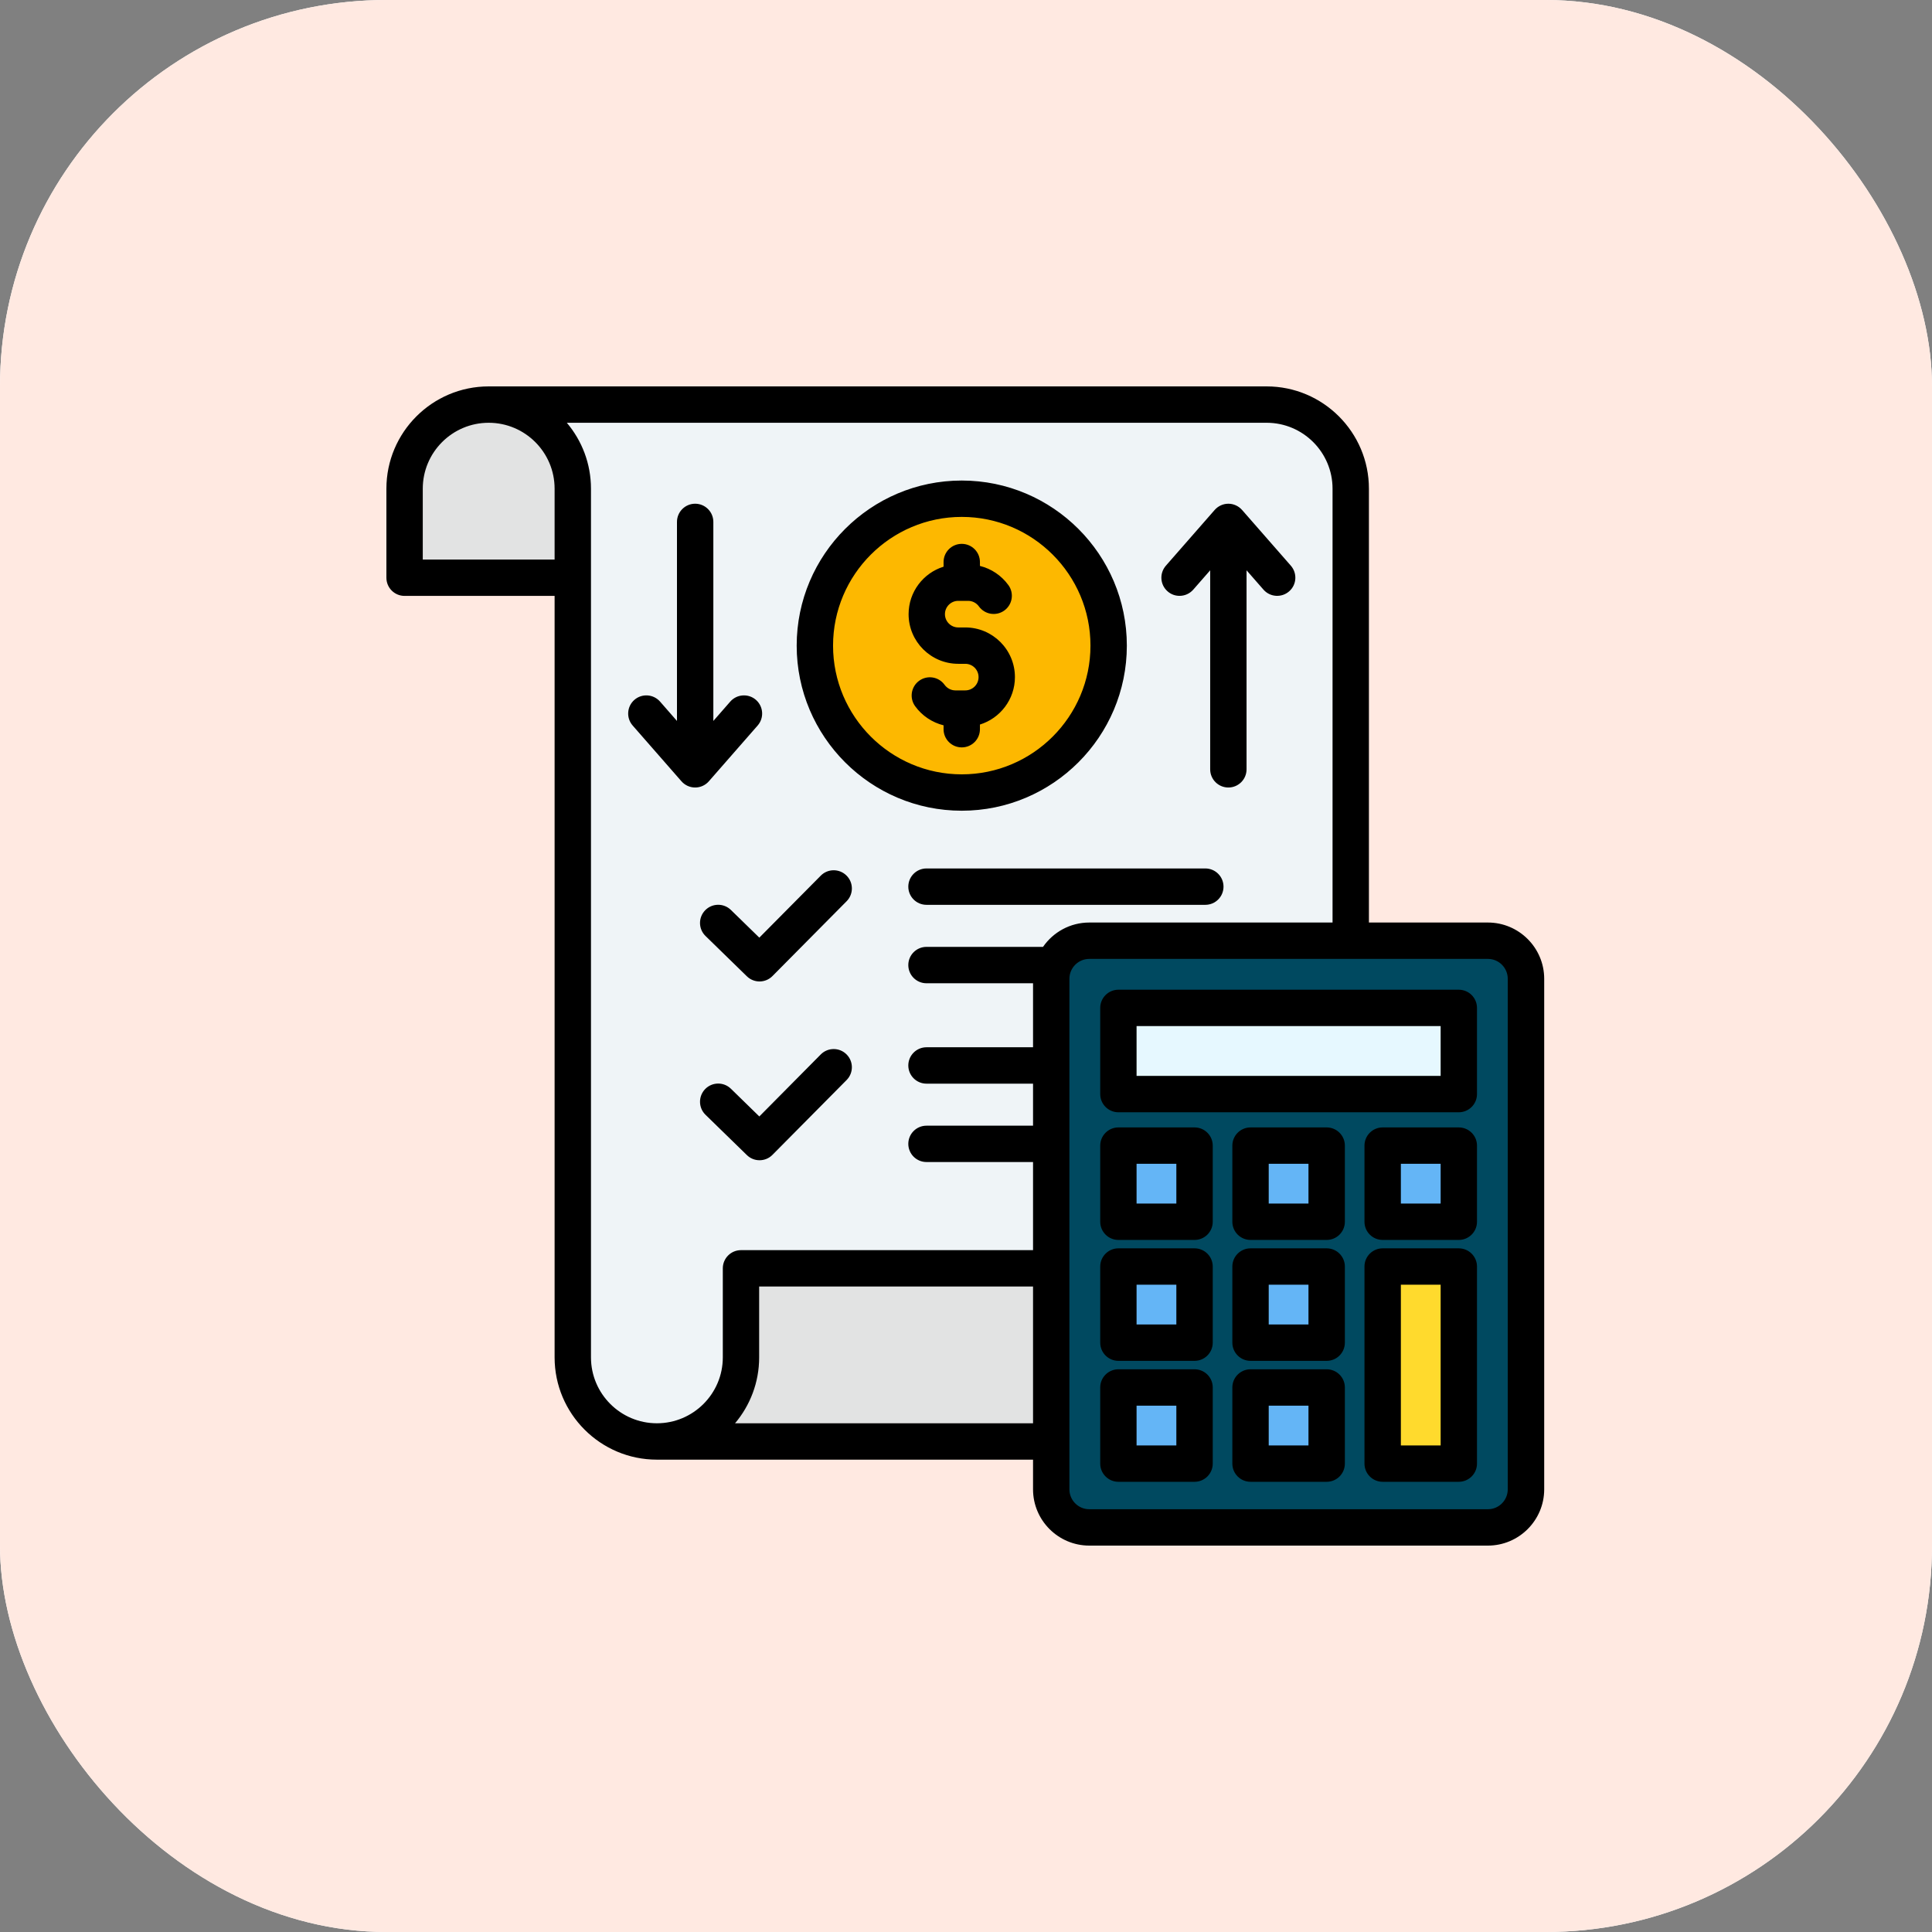 <svg width="80" height="80" viewBox="0 0 80 80" fill="none" xmlns="http://www.w3.org/2000/svg">
<rect x="0" y="0" width="80" height="80" fill="#808080" stroke="none"/>
<rect width="80" height="80" rx="16" fill="white"/>
<rect width="80" height="80" rx="16" fill="#FFE9E1"/>
<g clip-path="url(#clip0_5277_11982)">
<path fill-rule="evenodd" clip-rule="evenodd" d="M52.448 16.75C54.364 16.75 55.931 18.317 55.931 20.232V55.686H30.681V56.203C30.681 58.118 29.114 59.685 27.199 59.685C25.284 59.685 23.717 58.118 23.717 56.203C23.717 44.836 23.717 31.6 23.717 20.232C23.717 18.317 22.15 16.75 20.234 16.75H52.448V16.75Z" fill="#EFF4F7"/>
<path fill-rule="evenodd" clip-rule="evenodd" d="M20.232 16.75C22.148 16.75 23.715 18.317 23.715 20.232V23.919H16.75V20.232C16.75 18.317 18.317 16.75 20.232 16.75Z" fill="#E2E3E3"/>
<path fill-rule="evenodd" clip-rule="evenodd" d="M57.541 59.685C59.456 59.685 61.023 58.118 61.023 56.203V52.516H30.678V56.203C30.678 58.118 29.11 59.685 27.195 59.685H57.541Z" fill="#E2E3E3"/>
<path fill-rule="evenodd" clip-rule="evenodd" d="M45.104 38.951H61.608C62.475 38.951 63.185 39.66 63.185 40.527V61.668C63.185 62.535 62.475 63.245 61.608 63.245H45.104C44.237 63.245 43.527 62.535 43.527 61.668V40.527C43.527 39.66 44.237 38.951 45.104 38.951Z" fill="#004960"/>
<path fill-rule="evenodd" clip-rule="evenodd" d="M46.661 41.734H60.05C60.244 41.734 60.403 41.893 60.403 42.087V44.952C60.403 45.146 60.244 45.304 60.05 45.304H46.661C46.467 45.304 46.309 45.146 46.309 44.952V42.087C46.309 41.893 46.467 41.734 46.661 41.734Z" fill="#E6F8FF"/>
<path fill-rule="evenodd" clip-rule="evenodd" d="M46.661 60.602H49.109C49.303 60.602 49.461 60.443 49.461 60.249V57.802C49.461 57.608 49.303 57.449 49.109 57.449H46.661C46.467 57.449 46.309 57.608 46.309 57.802V60.249C46.309 60.443 46.467 60.602 46.661 60.602Z" fill="#64B5F6"/>
<path fill-rule="evenodd" clip-rule="evenodd" d="M52.13 60.602H54.577C54.772 60.602 54.93 60.443 54.93 60.249V57.802C54.93 57.608 54.772 57.449 54.577 57.449H52.13C51.936 57.449 51.777 57.608 51.777 57.802V60.249C51.777 60.443 51.936 60.602 52.13 60.602Z" fill="#64B5F6"/>
<path fill-rule="evenodd" clip-rule="evenodd" d="M46.661 55.596H49.109C49.303 55.596 49.461 55.438 49.461 55.243V52.796C49.461 52.602 49.303 52.443 49.109 52.443H46.661C46.467 52.443 46.309 52.602 46.309 52.796V55.243C46.309 55.437 46.467 55.596 46.661 55.596Z" fill="#64B5F6"/>
<path fill-rule="evenodd" clip-rule="evenodd" d="M52.13 55.596H54.577C54.772 55.596 54.93 55.438 54.93 55.243V52.796C54.93 52.602 54.772 52.443 54.577 52.443H52.13C51.936 52.443 51.777 52.602 51.777 52.796V55.243C51.777 55.437 51.936 55.596 52.13 55.596Z" fill="#64B5F6"/>
<path fill-rule="evenodd" clip-rule="evenodd" d="M46.661 50.588H49.109C49.303 50.588 49.461 50.43 49.461 50.236V47.788C49.461 47.594 49.303 47.435 49.109 47.435H46.661C46.467 47.435 46.309 47.594 46.309 47.788V50.236C46.309 50.43 46.467 50.588 46.661 50.588Z" fill="#64B5F6"/>
<path fill-rule="evenodd" clip-rule="evenodd" d="M52.13 50.588H54.577C54.772 50.588 54.93 50.43 54.93 50.236V47.788C54.93 47.594 54.772 47.435 54.577 47.435H52.13C51.936 47.435 51.777 47.594 51.777 47.788V50.236C51.777 50.43 51.936 50.588 52.13 50.588Z" fill="#64B5F6"/>
<path fill-rule="evenodd" clip-rule="evenodd" d="M57.603 50.588H60.05C60.244 50.588 60.403 50.43 60.403 50.236V47.788C60.403 47.594 60.244 47.435 60.05 47.435H57.603C57.409 47.435 57.25 47.594 57.25 47.788V50.236C57.25 50.43 57.409 50.588 57.603 50.588Z" fill="#64B5F6"/>
<path fill-rule="evenodd" clip-rule="evenodd" d="M57.603 60.601H60.05C60.244 60.601 60.403 60.443 60.403 60.249V52.794C60.403 52.6 60.244 52.441 60.05 52.441H57.603C57.409 52.441 57.25 52.6 57.25 52.794V60.249C57.25 60.443 57.409 60.601 57.603 60.601Z" fill="#FFDA2D"/>
<path d="M45.913 26.873C45.993 23.514 43.336 20.725 39.976 20.645C36.617 20.564 33.828 23.222 33.748 26.581C33.667 29.941 36.325 32.729 39.684 32.81C43.044 32.891 45.832 30.233 45.913 26.873Z" fill="#FDB800"/>
<path fill-rule="evenodd" clip-rule="evenodd" d="M59.654 48.19H58.007V49.837H59.654V48.19ZM61.159 47.437V50.59C61.159 51.006 60.821 51.343 60.404 51.343H57.253C56.837 51.343 56.5 51.006 56.5 50.59V47.437C56.5 47.021 56.837 46.684 57.253 46.684H60.404C60.821 46.684 61.159 47.021 61.159 47.437ZM54.181 48.19H52.535V49.837H54.181V48.19ZM55.688 47.437V50.59C55.688 51.006 55.351 51.343 54.934 51.343H51.782C51.366 51.343 51.029 51.006 51.029 50.59V47.437C51.029 47.021 51.366 46.684 51.782 46.684H54.934C55.351 46.684 55.688 47.021 55.688 47.437ZM48.71 48.19H47.063V49.837H48.71V48.19ZM50.217 47.437V50.59C50.217 51.006 49.88 51.343 49.463 51.343H46.311C45.896 51.343 45.558 51.006 45.558 50.59V47.437C45.558 47.021 45.896 46.684 46.311 46.684H49.463C49.88 46.684 50.217 47.021 50.217 47.437ZM54.181 53.197H52.535V54.844H54.181V53.197ZM55.688 52.444V55.597C55.688 56.013 55.351 56.35 54.934 56.35H51.782C51.366 56.35 51.029 56.013 51.029 55.597V52.444C51.029 52.028 51.366 51.691 51.782 51.691H54.934C55.351 51.691 55.688 52.028 55.688 52.444ZM48.71 53.197H47.063V54.844H48.71V53.197ZM50.217 52.444V55.597C50.217 56.013 49.88 56.35 49.463 56.35H46.311C45.896 56.35 45.558 56.013 45.558 55.597V52.444C45.558 52.028 45.896 51.691 46.311 51.691H49.463C49.88 51.691 50.217 52.028 50.217 52.444ZM59.654 53.197H58.007V59.852H59.654V53.197ZM61.159 52.444V60.605C61.159 61.02 60.821 61.358 60.404 61.358H57.253C56.837 61.358 56.5 61.02 56.5 60.605V52.444C56.5 52.028 56.837 51.691 57.253 51.691H60.404C60.821 51.691 61.159 52.028 61.159 52.444ZM54.181 58.205H52.535V59.852H54.181V58.205ZM55.688 57.452V60.605C55.688 61.02 55.351 61.358 54.934 61.358H51.782C51.366 61.358 51.029 61.02 51.029 60.605V57.452C51.029 57.036 51.366 56.699 51.782 56.699H54.934C55.351 56.699 55.688 57.036 55.688 57.452ZM48.71 58.205H47.063V59.852H48.71V58.205ZM50.217 57.452V60.605C50.217 61.02 49.88 61.358 49.463 61.358H46.311C45.896 61.358 45.558 61.02 45.558 60.605V57.452C45.558 57.036 45.896 56.699 46.311 56.699H49.463C49.88 56.699 50.217 57.036 50.217 57.452ZM59.654 42.487H47.063V44.551H59.654V42.487ZM61.159 41.735V45.304C61.159 45.72 60.821 46.057 60.404 46.057H46.311C45.896 46.057 45.558 45.72 45.558 45.304V41.735C45.558 41.319 45.896 40.982 46.311 40.982H60.404C60.821 40.982 61.159 41.319 61.159 41.735ZM62.433 40.53V61.67C62.433 62.125 62.064 62.494 61.611 62.494H45.106C44.651 62.494 44.282 62.125 44.282 61.67V40.53C44.282 40.075 44.651 39.706 45.106 39.706H61.611C62.064 39.706 62.433 40.075 62.433 40.53ZM42.776 58.936V53.272H31.435V56.206C31.435 57.245 31.059 58.197 30.436 58.936H42.776ZM30.682 51.766C30.267 51.766 29.93 52.103 29.93 52.519V56.206C29.93 57.711 28.705 58.935 27.2 58.935C25.695 58.935 24.471 57.711 24.471 56.206V20.235C24.471 19.196 24.094 18.244 23.471 17.506H52.449C53.954 17.506 55.178 18.73 55.178 20.235V38.2H45.106C44.311 38.2 43.61 38.599 43.189 39.208H38.364C37.948 39.208 37.611 39.545 37.611 39.961C37.611 40.378 37.948 40.715 38.364 40.715H42.776V43.365H38.364C37.948 43.365 37.611 43.703 37.611 44.119C37.611 44.533 37.948 44.872 38.364 44.872H42.776V46.612H38.364C37.948 46.612 37.611 46.949 37.611 47.365C37.611 47.781 37.948 48.117 38.364 48.117H42.776V51.766H30.682V51.766ZM22.965 23.17V20.235C22.965 18.73 21.741 17.506 20.235 17.506C18.73 17.506 17.506 18.73 17.506 20.235V23.17H22.965ZM63.942 40.53V61.67C63.942 62.955 62.894 64 61.611 64H45.106C43.821 64 42.776 62.955 42.776 61.67V60.441C42.776 60.441 27.258 60.441 27.2 60.441C24.864 60.441 22.965 58.541 22.965 56.206V24.675H16.753C16.337 24.675 16 24.339 16 23.923V20.235C16 17.9 17.899 16 20.235 16H52.449C54.784 16 56.684 17.9 56.684 20.235V38.2H61.611C62.894 38.2 63.942 39.245 63.942 40.53ZM29.352 32.352L31.372 30.043C31.646 29.731 31.615 29.255 31.302 28.98C30.989 28.707 30.513 28.739 30.239 29.051L29.538 29.853V21.611C29.538 21.196 29.201 20.858 28.785 20.858C28.369 20.858 28.032 21.196 28.032 21.611V29.853L27.331 29.051C27.056 28.739 26.581 28.707 26.268 28.98C25.955 29.255 25.924 29.731 26.198 30.043L28.218 32.352C28.362 32.516 28.568 32.609 28.785 32.609C29.002 32.609 29.209 32.516 29.352 32.352ZM48.347 24.486C48.489 24.612 48.666 24.673 48.842 24.673C49.052 24.673 49.26 24.586 49.41 24.416L50.111 23.615V31.856C50.111 32.272 50.448 32.609 50.864 32.609C51.28 32.609 51.617 32.272 51.617 31.856V23.615L52.318 24.416C52.592 24.729 53.068 24.76 53.381 24.486C53.694 24.213 53.725 23.738 53.451 23.424L51.431 21.116C51.287 20.953 51.08 20.858 50.864 20.858C50.647 20.858 50.44 20.953 50.297 21.116L48.277 23.424C48.003 23.738 48.034 24.213 48.347 24.486ZM39.679 27.487H39.97C40.274 27.487 40.52 27.733 40.52 28.038C40.52 28.341 40.274 28.588 39.97 28.588H39.559C39.385 28.588 39.218 28.501 39.113 28.357C38.87 28.019 38.399 27.944 38.062 28.188C37.725 28.432 37.649 28.903 37.892 29.24C38.181 29.64 38.603 29.918 39.071 30.034V30.195C39.071 30.611 39.409 30.948 39.824 30.948C40.24 30.948 40.577 30.611 40.577 30.195V30.002C41.415 29.742 42.026 28.96 42.026 28.038C42.026 26.903 41.103 25.981 39.97 25.981H39.679C39.375 25.981 39.128 25.733 39.128 25.431C39.128 25.127 39.375 24.88 39.679 24.88H40.089C40.264 24.88 40.431 24.966 40.535 25.111C40.779 25.448 41.25 25.524 41.587 25.28C41.924 25.036 42 24.565 41.756 24.229C41.466 23.829 41.045 23.549 40.577 23.434V23.273C40.577 22.857 40.24 22.52 39.824 22.52C39.409 22.52 39.071 22.857 39.071 23.273V23.465C38.233 23.725 37.623 24.508 37.623 25.431C37.623 26.565 38.545 27.487 39.679 27.487ZM34.495 26.734C34.495 29.672 36.886 32.064 39.824 32.064C42.764 32.064 45.154 29.672 45.154 26.734C45.154 23.795 42.764 21.404 39.824 21.404C36.886 21.404 34.495 23.795 34.495 26.734ZM32.989 26.734C32.989 30.503 36.055 33.57 39.824 33.57C43.594 33.57 46.66 30.503 46.66 26.734C46.66 22.965 43.594 19.898 39.824 19.898C36.055 19.898 32.989 22.965 32.989 26.734ZM31.451 48.043C31.645 48.043 31.839 47.969 31.986 47.82L35.056 44.722C35.349 44.426 35.347 43.95 35.051 43.657C34.756 43.364 34.278 43.367 33.986 43.662L31.442 46.23L30.265 45.082C29.966 44.791 29.49 44.798 29.2 45.095C28.91 45.394 28.916 45.87 29.213 46.16L30.926 47.829C31.072 47.973 31.262 48.043 31.451 48.043ZM33.986 36.259L31.442 38.826L30.265 37.679C29.966 37.388 29.49 37.395 29.2 37.692C28.909 37.991 28.916 38.467 29.213 38.756L30.926 40.426C31.072 40.569 31.262 40.64 31.451 40.64C31.645 40.64 31.839 40.565 31.986 40.417L35.056 37.319C35.349 37.023 35.347 36.546 35.051 36.254C34.756 35.961 34.278 35.963 33.986 36.259ZM50.663 36.715C50.663 36.298 50.326 35.961 49.91 35.961H38.364C37.948 35.961 37.611 36.298 37.611 36.715C37.611 37.13 37.948 37.467 38.364 37.467H49.91C50.326 37.467 50.663 37.13 50.663 36.715Z" fill="black"/>
</g>
<defs>
<clipPath id="clip0_5277_11982">
<rect width="48" height="48" fill="white" transform="translate(16 16)"/>
</clipPath>
</defs>
</svg>

